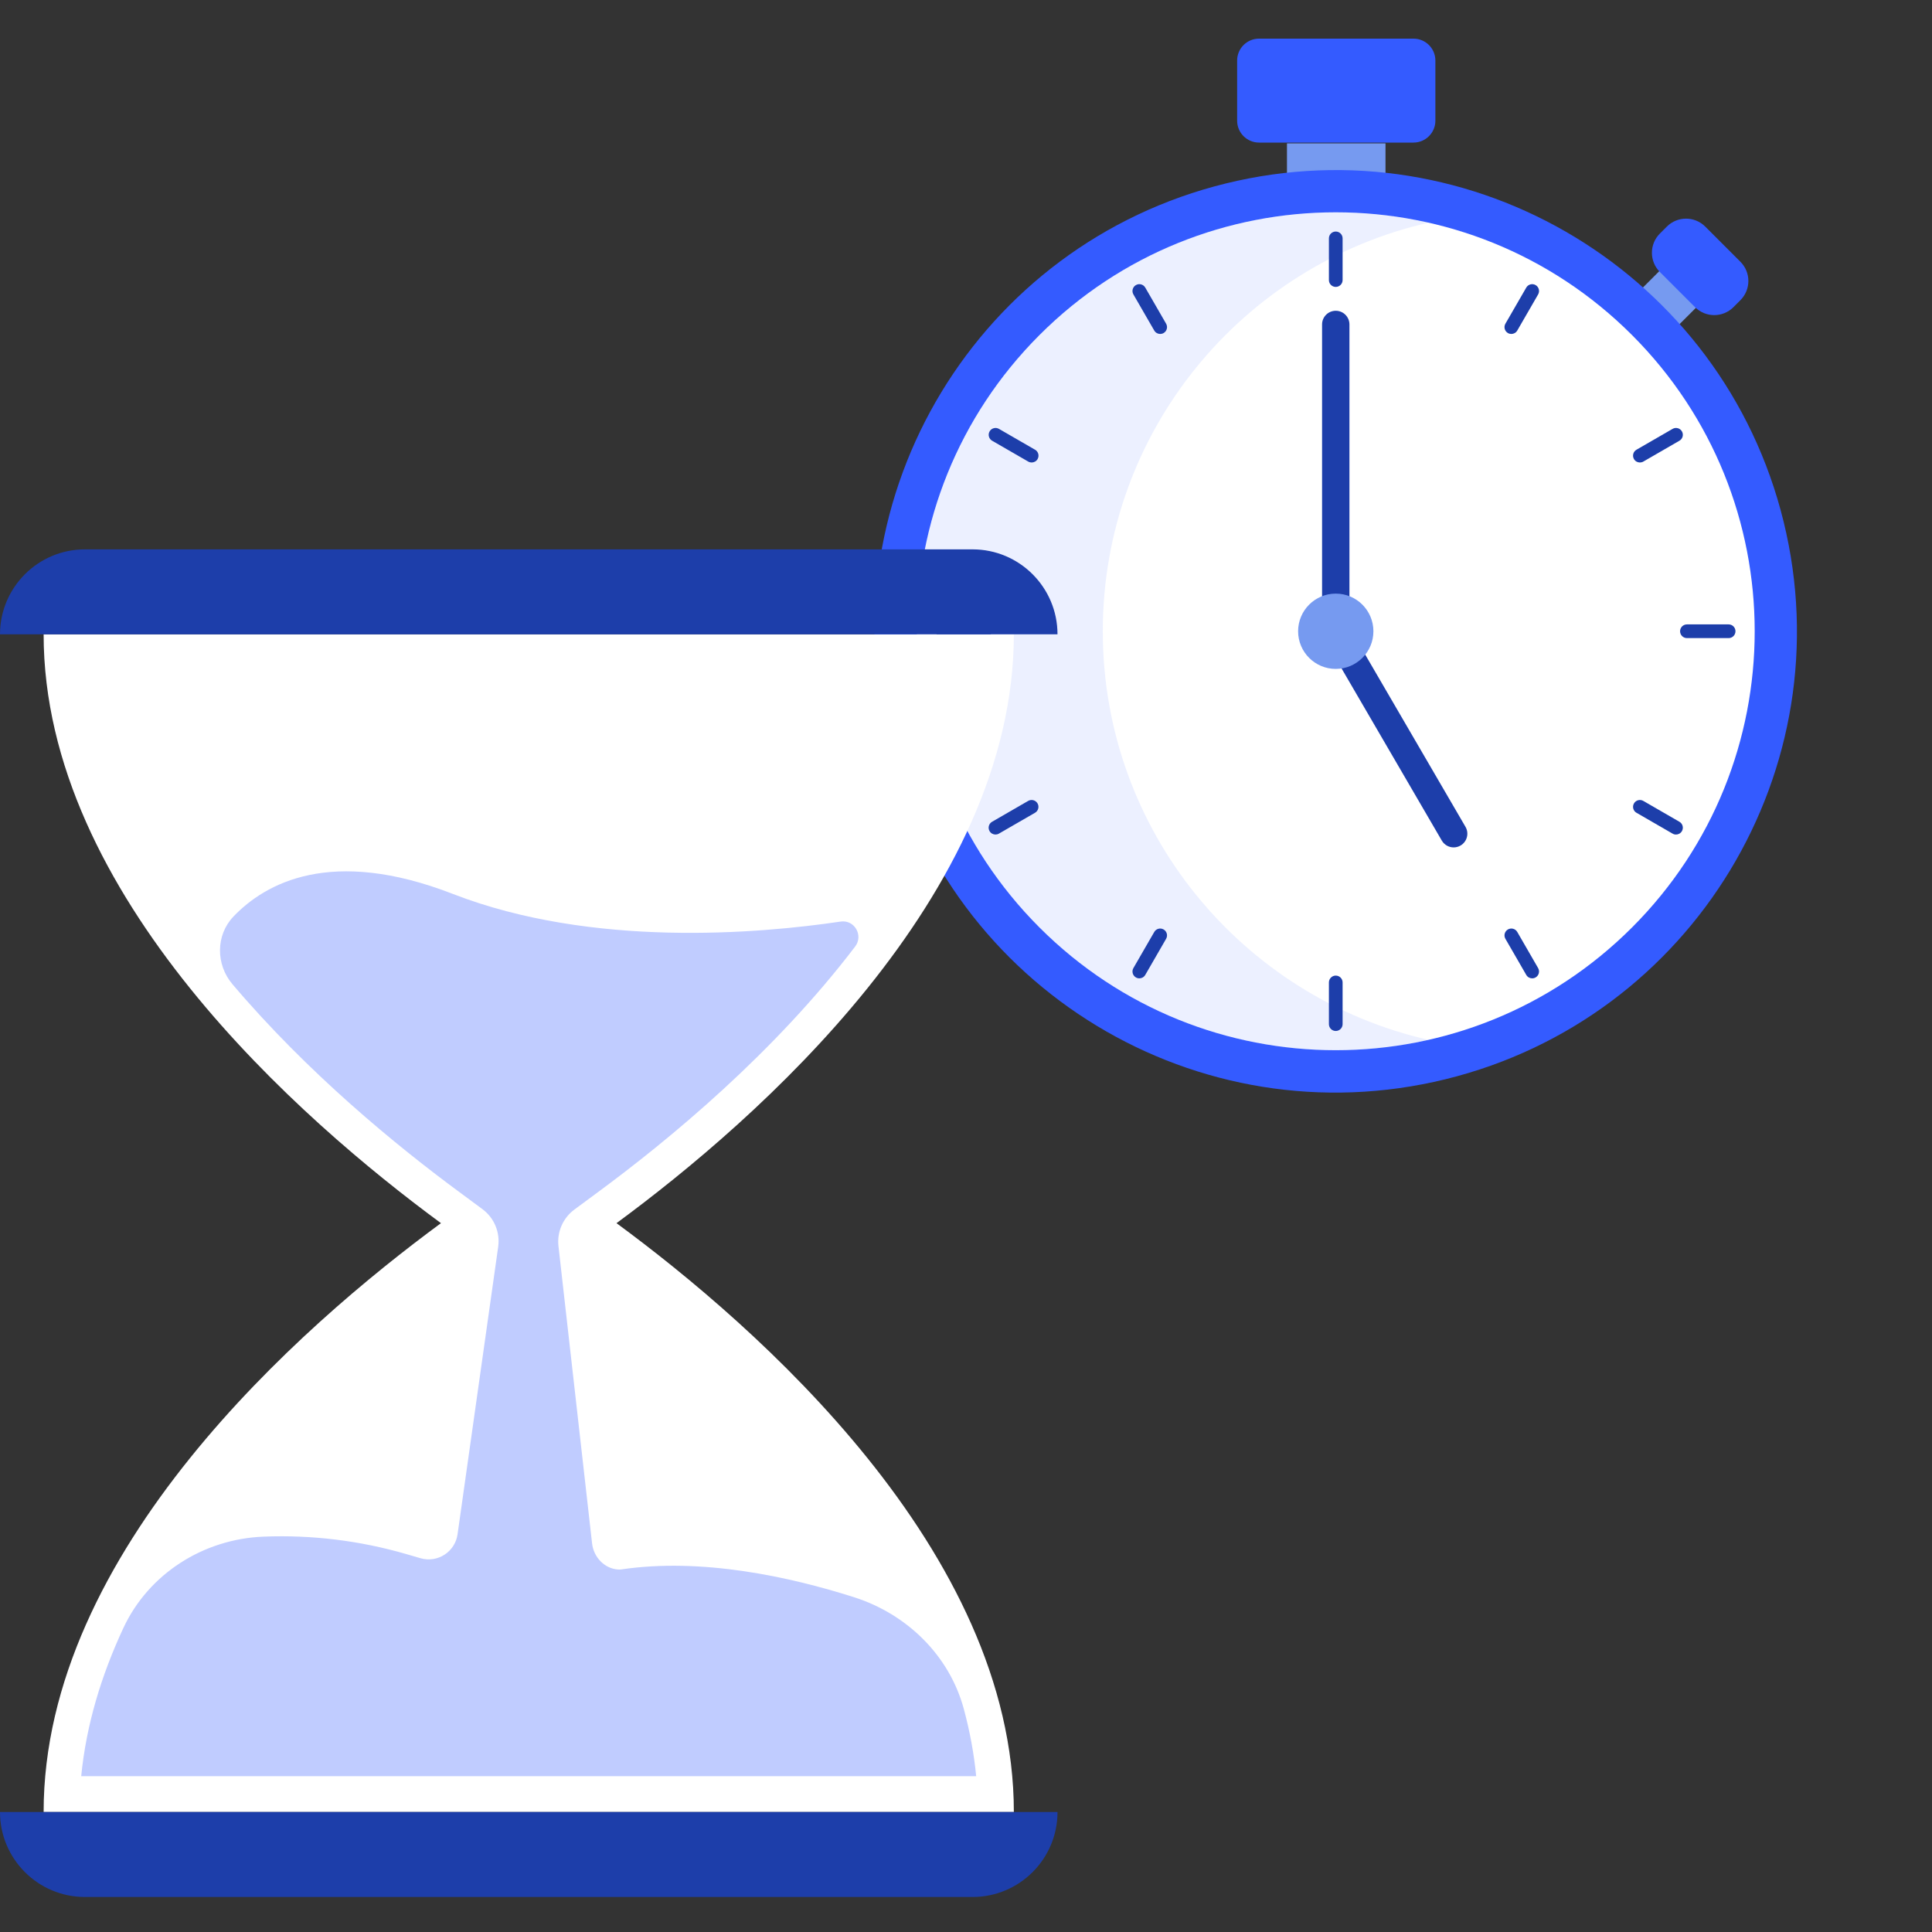 <svg width="150" height="150" viewBox="0 0 150 150" fill="none" xmlns="http://www.w3.org/2000/svg">
<rect x="0" y="0" width="150" height="150" fill="#333333" stroke="none"/>
<path d="M127.344 22.536L130.188 25.38L131.886 23.681L129.043 20.837L127.344 22.536Z" fill="#769AF0"/>
<path d="M128.872 21.117L131.602 23.848C132.425 24.671 133.76 24.671 134.584 23.848L135.125 23.306C135.949 22.482 135.949 21.147 135.125 20.323L132.395 17.593C131.572 16.77 130.236 16.77 129.413 17.593L128.871 18.135C128.048 18.959 128.048 20.294 128.872 21.117Z" fill="#345BFF"/>
<path d="M99.92 13.753L107.57 13.753V11.131H99.92V13.753Z" fill="#769AF0"/>
<path d="M97.752 11.07H109.743C110.682 11.07 111.443 10.308 111.443 9.369V4.701C111.443 3.762 110.682 3 109.743 3H97.752C96.812 3 96.051 3.762 96.051 4.701V9.369C96.051 10.308 96.812 11.07 97.752 11.07Z" fill="#345BFF"/>
<path d="M112.231 83.791C131.436 79.081 143.186 59.693 138.476 40.488C133.766 21.283 114.378 9.532 95.173 14.243C75.967 18.953 64.217 38.34 68.927 57.546C73.638 76.751 93.025 88.502 112.231 83.791Z" fill="#345BFF"/>
<path d="M126.707 72.011C139.41 59.308 139.41 38.713 126.707 26.011C114.005 13.308 93.41 13.308 80.707 26.011C68.004 38.713 68.004 59.308 80.707 72.011C93.41 84.713 114.005 84.713 126.707 72.011Z" fill="white"/>
<path opacity="0.09" d="M110.93 17.285C108.606 16.756 106.194 16.48 103.71 16.48C85.743 16.48 71.18 31.044 71.18 49.011C71.18 66.978 85.743 81.541 103.71 81.541C106.194 81.541 108.606 81.266 110.93 80.738C96.439 77.45 85.62 64.494 85.62 49.011C85.62 33.528 96.439 20.573 110.93 17.285Z" fill="#345BFF"/>
<path d="M103.707 50.073C104.295 50.073 104.77 49.597 104.77 49.01V25.191C104.77 24.605 104.295 24.128 103.707 24.128C103.12 24.128 102.645 24.604 102.645 25.191V49.01C102.644 49.597 103.12 50.073 103.707 50.073Z" fill="#1D3EAA"/>
<path d="M112.862 65.792C113.044 65.792 113.228 65.745 113.396 65.647C113.904 65.351 114.076 64.701 113.78 64.194L104.627 48.475C104.331 47.968 103.68 47.797 103.173 48.092C102.666 48.388 102.494 49.038 102.789 49.545L111.942 65.264C112.14 65.603 112.497 65.792 112.862 65.792Z" fill="#1D3EAA"/>
<path d="M100.785 49.011C100.785 50.625 102.094 51.934 103.708 51.934C105.322 51.934 106.631 50.625 106.631 49.011C106.631 47.396 105.322 46.088 103.708 46.088C102.094 46.088 100.785 47.396 100.785 49.011Z" fill="#769AF0"/>
<path d="M103.707 22.276C104.001 22.276 104.239 22.039 104.239 21.745V18.507C104.239 18.213 104.001 17.976 103.707 17.976C103.414 17.976 103.176 18.213 103.176 18.507V21.745C103.176 22.039 103.414 22.276 103.707 22.276Z" fill="#1D3EAA"/>
<path d="M117.34 25.929C117.523 25.929 117.702 25.834 117.801 25.663L119.419 22.86C119.566 22.606 119.479 22.281 119.225 22.134C118.971 21.987 118.645 22.074 118.499 22.328L116.88 25.132C116.733 25.386 116.82 25.711 117.074 25.858C117.158 25.906 117.249 25.929 117.34 25.929Z" fill="#1D3EAA"/>
<path d="M127.321 35.908C127.412 35.908 127.503 35.885 127.587 35.837L130.39 34.218C130.644 34.072 130.732 33.747 130.584 33.492C130.437 33.238 130.112 33.151 129.858 33.298L127.055 34.917C126.801 35.063 126.713 35.388 126.861 35.643C126.959 35.813 127.138 35.908 127.321 35.908Z" fill="#1D3EAA"/>
<path d="M130.973 49.542H134.211C134.504 49.542 134.742 49.304 134.742 49.01C134.742 48.717 134.504 48.478 134.211 48.478H130.973C130.679 48.478 130.441 48.717 130.441 49.01C130.441 49.304 130.68 49.542 130.973 49.542Z" fill="#1D3EAA"/>
<path d="M130.124 64.794C130.307 64.794 130.486 64.699 130.584 64.528C130.731 64.274 130.644 63.949 130.39 63.802L127.587 62.183C127.333 62.036 127.007 62.122 126.861 62.377C126.713 62.632 126.801 62.957 127.055 63.103L129.858 64.722C129.942 64.771 130.033 64.794 130.124 64.794Z" fill="#1D3EAA"/>
<path d="M118.959 75.959C119.05 75.959 119.141 75.936 119.225 75.887C119.479 75.74 119.566 75.415 119.419 75.161L117.801 72.358C117.654 72.103 117.329 72.016 117.074 72.163C116.82 72.311 116.733 72.635 116.88 72.889L118.499 75.693C118.597 75.864 118.775 75.959 118.959 75.959Z" fill="#1D3EAA"/>
<path d="M103.707 80.045C104.001 80.045 104.239 79.808 104.239 79.514V76.277C104.239 75.983 104.001 75.745 103.707 75.745C103.414 75.745 103.176 75.983 103.176 76.277V79.514C103.176 79.808 103.414 80.045 103.707 80.045Z" fill="#1D3EAA"/>
<path d="M88.457 75.959C88.64 75.959 88.819 75.864 88.918 75.693L90.536 72.889C90.683 72.635 90.596 72.31 90.342 72.163C90.088 72.016 89.762 72.103 89.616 72.358L87.997 75.161C87.85 75.415 87.937 75.741 88.192 75.887C88.275 75.936 88.366 75.959 88.457 75.959Z" fill="#1D3EAA"/>
<path d="M77.29 64.793C77.38 64.793 77.472 64.77 77.555 64.722L80.359 63.103C80.614 62.956 80.701 62.631 80.554 62.377C80.407 62.123 80.082 62.036 79.828 62.182L77.024 63.802C76.769 63.949 76.682 64.273 76.829 64.528C76.928 64.698 77.107 64.793 77.29 64.793Z" fill="#1D3EAA"/>
<path d="M73.204 49.542H76.441C76.734 49.542 76.972 49.304 76.972 49.01C76.972 48.717 76.734 48.478 76.441 48.478H73.204C72.91 48.478 72.672 48.717 72.672 49.01C72.672 49.304 72.91 49.542 73.204 49.542Z" fill="#1D3EAA"/>
<path d="M80.097 35.908C80.28 35.908 80.459 35.813 80.558 35.643C80.705 35.388 80.618 35.063 80.363 34.917L77.559 33.298C77.305 33.151 76.98 33.238 76.833 33.492C76.686 33.747 76.773 34.072 77.028 34.218L79.832 35.837C79.915 35.885 80.007 35.908 80.097 35.908Z" fill="#1D3EAA"/>
<path d="M90.077 25.929C90.167 25.929 90.258 25.906 90.342 25.858C90.596 25.711 90.683 25.386 90.536 25.131L88.918 22.328C88.771 22.074 88.445 21.987 88.192 22.134C87.937 22.28 87.85 22.605 87.997 22.86L89.616 25.663C89.714 25.833 89.893 25.929 90.077 25.929Z" fill="#1D3EAA"/>
<path d="M47.865 94.966C58.715 86.982 78.715 69.52 78.715 49.249H3.387C3.387 69.52 23.386 86.982 34.236 94.966C23.387 102.95 3.387 120.412 3.387 140.683H78.715C78.715 120.412 58.715 102.95 47.865 94.966Z" fill="white"/>
<path d="M74.839 132.713C73.72 128.537 70.42 125.316 66.301 124.005C61.328 122.422 54.493 120.922 48.231 121.85C48.16 121.861 48.075 121.861 47.981 121.855C46.918 121.782 46.089 120.891 45.969 119.832L43.359 96.748C43.235 95.649 43.706 94.568 44.595 93.91L46.21 92.716C52.127 88.373 60.173 81.658 66.394 73.489C67.053 72.624 66.342 71.392 65.266 71.551C58.943 72.489 45.995 73.611 35.161 69.405C25.702 65.729 20.599 68.573 18.127 71.158C16.741 72.607 16.749 74.883 18.046 76.412C23.86 83.267 30.696 88.905 35.886 92.716L37.455 93.877C38.368 94.553 38.838 95.674 38.679 96.8L35.525 119.12C35.332 120.487 33.972 121.365 32.647 120.98L31.538 120.657C27.937 119.611 24.191 119.154 20.445 119.305C15.797 119.492 11.547 122.179 9.58 126.395C7.866 130.072 6.692 133.929 6.305 137.902H75.79C75.62 136.146 75.296 134.415 74.839 132.713Z" fill="#C0CCFF"/>
<path d="M75.506 42.652H6.598C2.954 42.652 0 45.606 0 49.25H82.104C82.104 45.606 79.15 42.652 75.506 42.652Z" fill="#1D3EAA"/>
<path d="M6.598 147.282H75.506C79.15 147.282 82.105 144.329 82.105 140.685H0C0 144.329 2.954 147.282 6.598 147.282Z" fill="#1D3EAA"/>
</svg>
